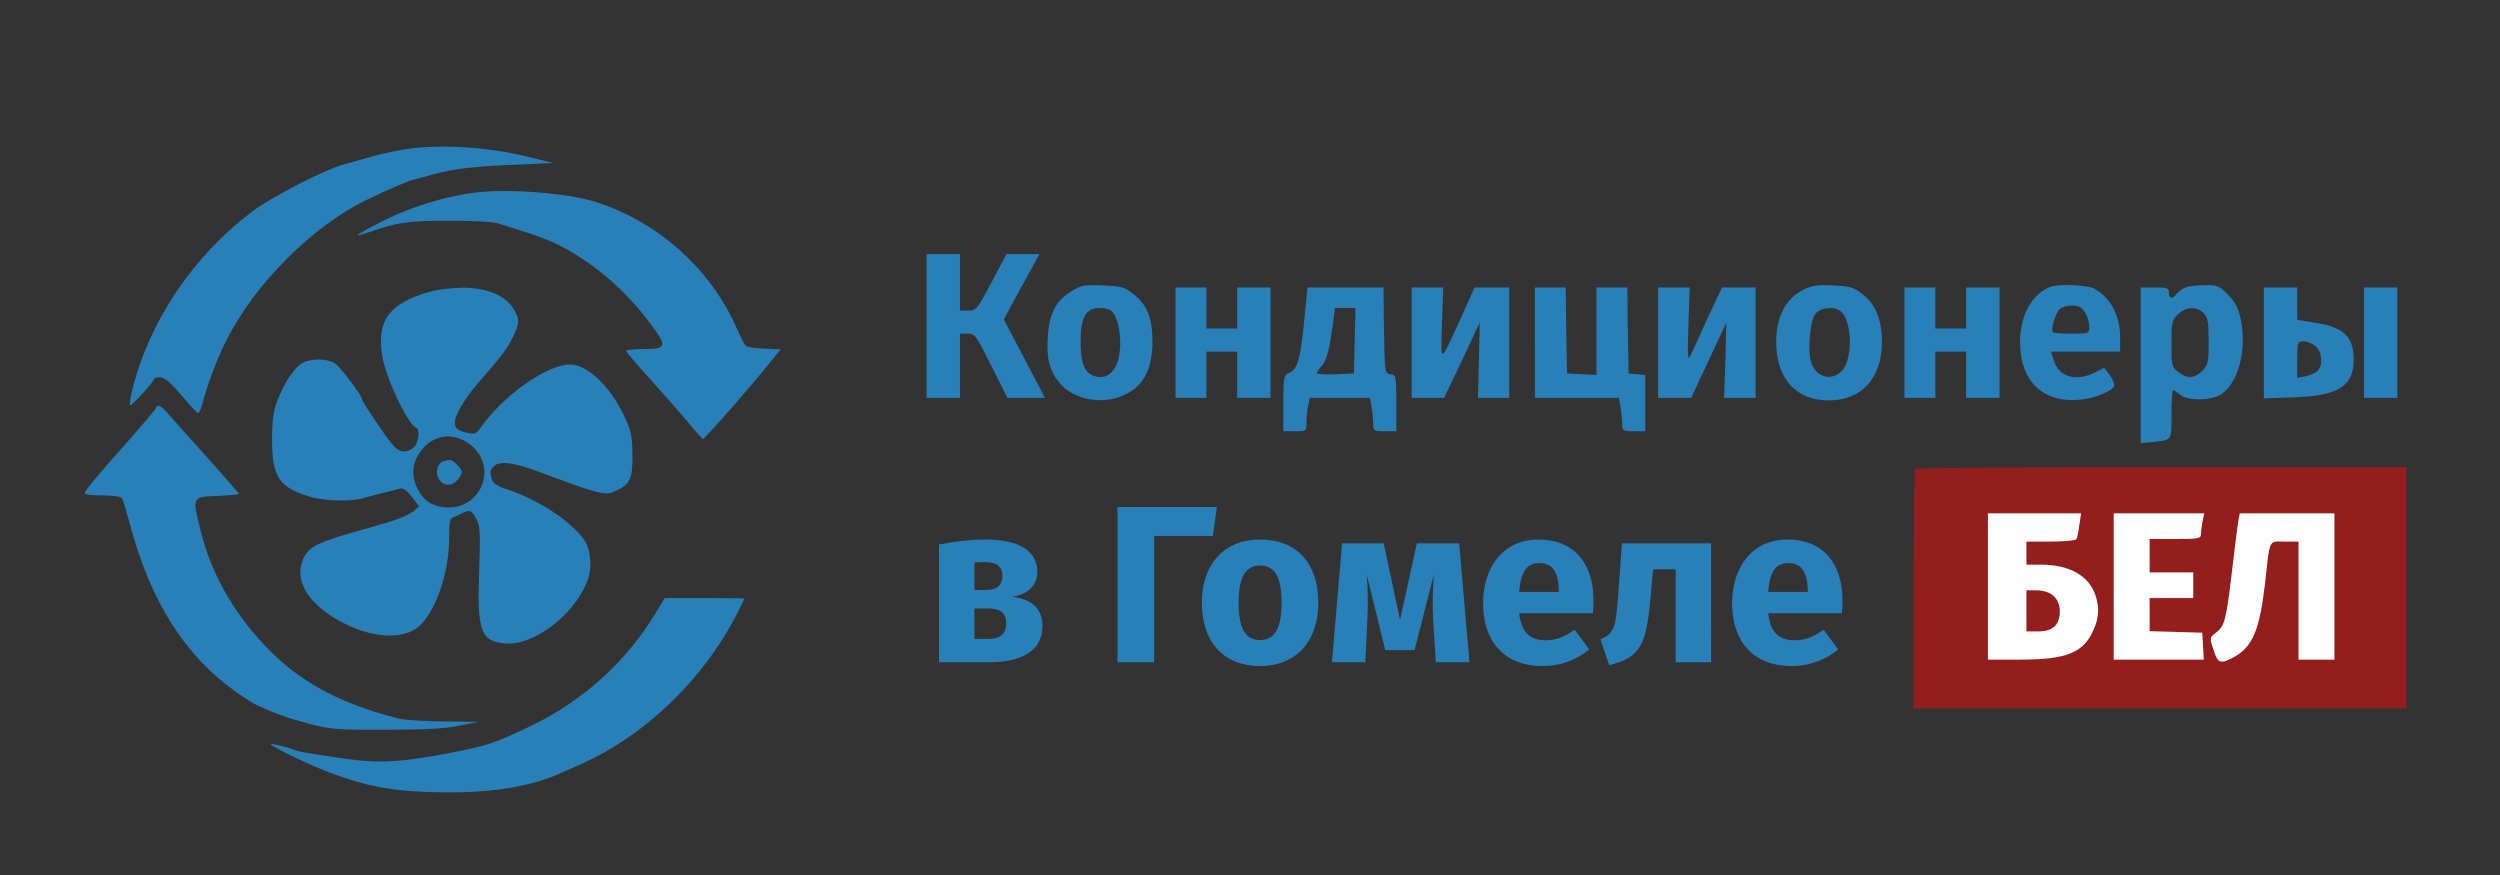 <?xml version="1.0" encoding="UTF-8" standalone="no"?>
<svg
   version="1.0"
   width="974pt"
   height="341pt"
   viewBox="0 0 974 341"
   preserveAspectRatio="xMidYMid meet"
   id="svg56"
   sodipodi:docname="logo-blue.svg"
   inkscape:version="1.2.2 (732a01da63, 2022-12-09)"
   xmlns:inkscape="http://www.inkscape.org/namespaces/inkscape"
   xmlns:sodipodi="http://sodipodi.sourceforge.net/DTD/sodipodi-0.dtd"
   xmlns="http://www.w3.org/2000/svg"
   xmlns:svg="http://www.w3.org/2000/svg">
  <rect x="0" y="0" width="974" height="341" fill="#333333" stroke="none"/>
  <defs
     id="defs60">
    <rect
       x="467.323"
       y="235.705"
       width="491.166"
       height="143.058"
       id="rect368" />
  </defs>
  <sodipodi:namedview
     id="namedview58"
     pagecolor="#ffffff"
     bordercolor="#000000"
     borderopacity="0.25"
     inkscape:showpageshadow="2"
     inkscape:pageopacity="0.0"
     inkscape:pagecheckerboard="0"
     inkscape:deskcolor="#d1d1d1"
     inkscape:document-units="pt"
     showgrid="false"
     inkscape:lockguides="false"
     inkscape:zoom="1.4679363"
     inkscape:cx="772.85371"
     inkscape:cy="192.78766"
     inkscape:window-width="2560"
     inkscape:window-height="1377"
     inkscape:window-x="-8"
     inkscape:window-y="-8"
     inkscape:window-maximized="1"
     inkscape:current-layer="g54" />
  <g
     transform="translate(0,341) scale(0.1,-0.1)"
     fill="#000000"
     stroke="none"
     id="g54">
    <path
       d="M1575 2828 c-33 -5 -91 -18 -130 -29 -38 -11 -88 -25 -110 -31 -73 -20 -279 -127 -350 -180 -233 -176 -403 -428 -470 -698 -7 -30 -11 -57 -9 -59 5 -5 93 90 94 102 0 4 11 7 24 7 16 0 40 -20 82 -69 32 -39 62 -70 66 -70 4 -1 12 18 18 42 19 71 57 173 91 239 110 221 338 449 549 550 94 45 154 71 185 79 17 4 48 13 70 19 79 22 163 32 315 38 l155 7 -85 21 c-165 42 -352 54 -495 32z"
       id="path2"
       style="fill:#2980b9;fill-opacity:1" />
    <path
       d="m 1855,2660 c -123,-14 -268,-60 -387,-123 -43,-22 -76,-42 -75,-43 2,-2 23,4 47,12 107,38 152,44 309,44 87,0 171,-4 187,-9 166,-51 213,-69 277,-105 130,-74 242,-177 335,-306 50,-70 45,-80 -38,-80 -38,0 -70,-3 -70,-7 0,-5 41,-53 91,-108 50,-55 116,-130 147,-167 31,-38 58,-68 61,-68 7,0 200,220 262,299 l 40,50 -67,3 c -47,2 -69,7 -74,18 -5,8 -22,45 -39,81 -103,221 -302,395 -536,471 -110,35 -336,54 -470,38 z"
       id="path4"
       style="display:inline;fill:#2980b9;fill-opacity:1" />
    <path
       d="M3610 2140 l0 -280 65 0 65 0 0 125 0 125 30 0 c29 0 33 -7 92 -125 l63 -125 73 0 73 0 -80 153 -80 152 40 75 c22 41 54 99 70 128 l29 52 -64 0 -65 0 -58 -110 c-56 -105 -59 -110 -90 -110 l-33 0 0 110 0 110 -65 0 -65 0 0 -280z"
       id="path6"
       style="fill:#2980b9;fill-opacity:1" />
    <path
       d="M4169 2272 c-58 -38 -82 -86 -87 -179 -5 -81 8 -130 46 -175 70 -83 219 -90 301 -15 41 38 61 95 61 177 0 92 -22 145 -76 186 -33 26 -47 29 -118 32 -75 3 -84 1 -127 -26z m157 -70 c33 -22 49 -123 31 -192 -15 -55 -51 -80 -94 -65 -39 14 -53 49 -53 136 0 92 21 129 73 129 18 0 37 -4 43 -8z"
       id="path8"
       style="fill:#2980b9;fill-opacity:1" />
    <path
       d="M7020 2278 c-65 -35 -100 -105 -100 -202 1 -141 77 -226 205 -226 127 0 206 86 207 225 0 90 -24 150 -78 191 -32 25 -48 29 -113 32 -65 3 -83 0 -121 -20z m154 -83 c44 -44 44 -188 1 -231 -43 -43 -105 -21 -121 41 -12 49 0 162 20 184 23 25 78 28 100 6z"
       id="path10"
       style="fill:#2980b9;fill-opacity:1" />
    <path
       d="M7990 2293 c-74 -28 -120 -112 -120 -218 1 -152 91 -237 237 -222 56 6 122 33 130 53 2 7 -5 26 -17 42 l-22 29 -36 -18 c-74 -38 -143 -17 -161 49 l-10 32 135 0 134 0 0 55 c0 87 -38 157 -102 191 -26 14 -138 18 -168 7z m116 -81 c18 -11 34 -48 34 -76 0 -25 -2 -26 -68 -26 -38 0 -71 2 -74 6 -10 10 11 78 28 91 19 14 63 17 80 5z"
       id="path12"
       style="fill:#2980b9;fill-opacity:1" />
    <path
       d="M8515 2290 c-12 -4 -27 -15 -34 -24 -18 -22 -31 -20 -31 4 0 18 -7 20 -55 20 l-55 0 0 -303 0 -303 38 3 c87 9 82 3 82 108 0 52 3 95 7 95 3 0 15 -8 26 -17 28 -26 126 -25 164 3 65 47 97 174 73 289 -10 47 -21 68 -50 97 -34 35 -42 38 -91 37 -30 0 -63 -4 -74 -9z m71 -101 c16 -17 19 -37 19 -109 0 -80 -2 -91 -24 -114 -30 -31 -59 -33 -95 -5 -25 19 -26 25 -26 110 0 82 2 92 25 114 30 31 75 33 101 4z"
       id="path14"
       style="fill:#2980b9;fill-opacity:1" />
    <path
       d="m 1677,2274 c -161,-44 -212,-114 -187,-255 16,-88 99,-263 133,-277 14,-7 7,-59 -11,-75 -26,-23 -55,-21 -79,6 -24,26 -123,173 -123,182 0,15 -84,125 -106,140 -31,20 -98,19 -130,-2 -32,-21 -67,-76 -94,-145 -15,-40 -20,-77 -20,-151 0,-145 27,-186 147,-222 54,-17 161,-20 207,-6 17,5 54,15 81,21 28,7 57,14 66,17 10,3 26,-10 44,-33 l 28,-37 -21,-18 c -26,-20 -74,-38 -187,-69 -177,-49 -218,-67 -240,-110 -46,-89 16,-189 160,-261 121,-60 243,-60 297,0 63,68 108,209 108,338 0,61 3,75 18,79 9,3 25,10 34,15 28,15 36,11 54,-23 15,-28 16,-55 11,-198 -9,-238 5,-278 100,-287 109,-10 264,105 320,239 21,49 16,124 -10,163 -50,73 -180,159 -303,199 -37,12 -54,23 -58,39 -8,31 -8,34 10,52 21,20 79,13 173,-23 227,-85 256,-93 292,-78 64,27 74,48 73,145 -1,76 -6,96 -34,154 -54,113 -143,197 -208,197 -90,0 -258,-118 -349,-245 -19,-27 -23,-28 -59,-20 -29,8 -40,16 -42,33 -4,28 35,96 91,160 89,102 110,129 133,174 29,58 30,74 4,116 -32,52 -107,82 -200,81 -41,-1 -97,-7 -123,-15 z m 151,-593 c 121,-89 42,-271 -108,-246 -45,8 -70,27 -94,72 -20,39 -21,85 -2,121 44,84 130,106 204,53 z"
       id="path16"
       style="display:inline;fill:#2980b9;fill-opacity:1" />
    <path
       d="M1728 1613 c-9 -2 -20 -13 -23 -24 -17 -53 42 -92 77 -49 23 28 23 35 -2 60 -20 20 -23 21 -52 13z"
       id="path18"
       style="fill:#2980b9;fill-opacity:1" />
    <path
       d="M4580 2075 l0 -215 60 0 60 0 0 90 0 90 60 0 60 0 0 -90 0 -90 65 0 65 0 0 215 0 215 -65 0 -65 0 0 -80 0 -80 -60 0 -60 0 0 80 0 80 -60 0 -60 0 0 -215z"
       id="path20"
       style="fill:#2980b9;fill-opacity:1" />
    <path
       d="M5082 2168 c-15 -155 -26 -196 -58 -210 -23 -11 -24 -14 -24 -120 l0 -108 45 0 c44 0 45 0 45 34 0 18 3 48 6 65 l7 31 117 0 117 0 7 -37 c3 -21 6 -50 6 -65 0 -26 3 -28 45 -28 l45 0 0 109 c0 106 -1 110 -22 113 -23 3 -23 5 -26 171 l-2 167 -148 0 -148 0 -12 -122z m196 -85 l-3 -128 -72 -3 c-40 -2 -73 0 -73 4 0 4 9 17 20 29 19 20 32 72 45 178 l6 47 40 0 40 0 -3 -127z"
       id="path22"
       style="fill:#2980b9;fill-opacity:1" />
    <path
       d="M5500 2075 l0 -215 63 0 63 0 70 146 69 147 -3 -147 -4 -146 61 0 61 0 0 215 0 215 -67 0 -68 0 -53 -118 c-84 -184 -79 -183 -74 -23 l5 141 -62 0 -61 0 0 -215z"
       id="path24"
       style="fill:#2980b9;fill-opacity:1" />
    <path
       d="M5980 2075 l0 -215 164 0 163 0 7 -37 c3 -21 6 -50 6 -65 0 -26 3 -28 45 -28 l45 0 0 109 0 110 -32 3 -33 3 -3 168 -2 167 -60 0 -60 0 0 -170 0 -171 -57 3 -58 3 -3 168 -2 167 -60 0 -60 0 0 -215z"
       id="path26"
       style="fill:#2980b9;fill-opacity:1" />
    <path
       d="m 6460,2075 v -215 h 65 64 l 43,92 c 24,51 55,118 69,148 l 25,54 -4,-147 -5,-147 h 62 61 v 215 215 h -66 -65 l -55,-117 c -30,-65 -60,-131 -67,-147 -12,-25 -13,-9 -9,117 l 5,147 h -62 -61 z"
       id="path28"
       style="display:inline;fill:#2980b9;fill-opacity:1" />
    <path
       d="M7420 2075 l0 -215 60 0 60 0 0 90 0 90 60 0 60 0 0 -90 0 -90 65 0 65 0 0 215 0 215 -65 0 -65 0 0 -80 0 -80 -60 0 -60 0 0 80 0 80 -60 0 -60 0 0 -215z"
       id="path30"
       style="fill:#2980b9;fill-opacity:1" />
    <path
       d="M8820 2074 l0 -216 118 4 c174 6 232 44 232 148 0 87 -40 126 -148 142 l-72 12 0 63 0 63 -65 0 -65 0 0 -216z m201 -12 c26 -22 31 -75 8 -97 -8 -8 -29 -17 -47 -21 l-32 -6 0 71 c0 68 1 71 24 71 13 0 34 -8 47 -18z"
       id="path32"
       style="fill:#2980b9;fill-opacity:1" />
    <path
       d="m 9210,2075 v -215 h 65 65 v 215 215 h -65 -65 z"
       id="path34"
       style="display:inline;fill:#2980b9;fill-opacity:1" />
    <path
       d="m 608,1821 c -1,-5 -52,-65 -113,-134 -126,-142 -165,-189 -165,-199 0,-5 31,-8 69,-8 39,0 73,-5 76,-11 4,-6 17,-49 30,-97 80,-303 214,-516 415,-658 30,-22 66,-44 80,-51 82,-37 110,-47 198,-71 91,-24 111,-26 307,-25 150,0 231,4 285,16 l 75,15 -135,1 c -74,1 -153,6 -175,11 -234,59 -393,146 -525,287 -125,132 -210,286 -250,452 -31,127 -32,125 68,129 45,2 82,5 82,8 0,3 -55,66 -122,141 -68,75 -136,151 -151,169 -29,34 -43,41 -49,25 z"
       id="path36"
       style="display:inline;fill:#2980b9;fill-opacity:1" />
    <rect
       style="display:inline;fill:#fdfdfd;fill-opacity:1;stroke-width:7.5"
       id="rect10357"
       width="1614.904"
       height="769.518"
       x="7647.27"
       y="-1506.076"
       transform="scale(1,-1)" />
    <path
       d="m 7462,1583 c -4,-3 -7,-215 -7,-470 V 650 h 960 960 v 470 470 h -953 c -525,0 -957,-3 -960,-7 z m 639,-219 c -3,-25 -8,-50 -12,-55 -3,-5 -48,-9 -100,-9 h -94 v -45 -45 h 58 c 110,0 185,-43 211,-119 15,-46 14,-85 -5,-129 -39,-95 -104,-122 -291,-122 h -123 v 285 285 h 181 182 z m 480,15 c -3,-17 -6,-40 -6,-50 0,-17 -9,-19 -100,-19 h -100 v -65 -65 h 85 85 v -50 -50 h -85 -85 v -65 -64 l 103,-3 102,-3 3,-52 3,-53 h -175 -176 v 285 285 h 176 177 z m 514,-254 V 840 h -70 -70 v 230 230 h -55 c -62,0 -56,14 -75,-160 -21,-182 -48,-248 -118,-288 -56,-31 -66,-28 -83,26 -16,47 -15,48 8,66 35,26 41,48 63,234 11,92 22,182 25,200 l 6,32 h 184 185 z"
       id="path38"
       style="display:inline;fill:#941e1e;fill-opacity:1" />
    <path
       d="m 7895,1030 v -80 h 45 c 58,0 85,25 85,79 0,50 -35,81 -91,81 h -39 z"
       id="path40"
       style="display:inline;fill:#941e1e;fill-opacity:1" />
    <path
       d="M 2562,1034 C 2447,838 2274,680 2065,580 1925,514 1903,506 1765,479 c -200,-39 -286,-44 -420,-25 -156,23 -178,27 -195,33 -34,14 -99,29 -95,23 8,-12 167,-88 240,-114 138,-49 217,-65 360,-71 218,-10 395,14 518,68 20,9 54,24 75,33 258,111 491,333 624,594 15,30 28,56 28,58 0,1 -70,2 -155,2 h -155 z"
       id="path52"
       style="display:inline;fill:#2980b9;fill-opacity:1" />
    <g
       aria-label="в Гомеле"
       transform="scale(1,-1)"
       id="text374"
       style="font-size:872.368px;font-family:'Fira Sans';-inkscape-font-specification:'Fira Sans';fill:#2980b9;stroke-width:32.703;stroke-linejoin:bevel">
      <path
         d="m 3943.612,-1084.681 c 64.555,-11.341 97.705,-46.236 97.705,-97.705 0,-84.62 -77.641,-125.621 -199.772,-125.621 -59.321,0 -116.897,6.979 -183.197,19.192 v 458.866 h 196.283 c 121.259,0 206.751,-41.874 206.751,-140.451 0,-64.555 -36.639,-104.684 -117.77,-114.28 z m -104.684,-135.217 c 43.618,0 66.3,17.447 66.3,53.214 0,38.384 -23.554,54.959 -60.193,54.959 h -48.853 v -106.429 c 15.703,-1.745 27.916,-1.745 42.746,-1.745 z m 11.341,299.222 h -54.087 V -1039.318 h 54.959 c 48.853,0 68.917,19.192 68.917,56.704 0,45.363 -27.043,61.938 -69.789,61.938 z"
         style="font-weight:bold;-inkscape-font-specification:'Fira Sans Bold';stroke-width:32.704"
         id="path2359" />
      <path
         d="m 4740.955,-1434.501 h -387.331 v 604.551 h 143.068 v -492.016 h 228.56 z"
         style="font-weight:bold;-inkscape-font-specification:'Fira Sans Bold';stroke-width:32.704"
         id="path2361" />
      <path
         d="m 4909.322,-1308.007 c -141.324,0 -226.816,97.705 -226.816,246.008 0,156.154 86.364,246.88 226.816,246.88 141.324,0 226.816,-97.705 226.816,-246.008 0,-156.154 -85.492,-246.88 -226.816,-246.88 z m 0,101.195 c 55.831,0 83.747,42.746 83.747,145.685 0,100.322 -27.916,144.813 -83.747,144.813 -55.832,0 -83.747,-42.746 -83.747,-145.685 0,-100.322 27.916,-144.813 83.747,-144.813 z"
         style="font-weight:bold;-inkscape-font-specification:'Fira Sans Bold';stroke-width:32.704"
         id="path2363" />
      <path
         d="M 5684.856,-1293.177 H 5519.979 l -65.428,298.35 -63.683,-298.35 h -162.26 l -39.257,463.227 h 129.983 l 7.851,-165.75 c 2.617,-59.321 2.617,-114.28 -2.617,-176.218 l 72.406,294.86 h 114.28 l 75.024,-295.733 c -4.362,68.045 -6.107,117.77 -2.617,177.091 l 10.468,165.75 h 130.855 z"
         style="font-weight:bold;-inkscape-font-specification:'Fira Sans Bold';stroke-width:32.704"
         id="path2365" />
      <path
         d="m 6208.278,-1070.723 c 0,-150.047 -81.13,-237.284 -213.73,-237.284 -140.451,0 -216.347,109.918 -216.347,248.625 0,144.813 78.513,244.263 232.922,244.263 75.024,0 134.345,-27.916 180.58,-64.555 l -56.704,-76.768 c -40.129,27.916 -73.279,41.001 -110.791,41.001 -56.704,0 -95.96,-22.682 -105.557,-105.556 h 287.009 c 1.745,-13.958 2.617,-34.895 2.617,-49.725 z m -135.217,-33.15 h -154.409 c 6.107,-82.875 33.15,-112.535 79.385,-112.535 54.959,0 74.151,43.618 75.024,106.429 z"
         style="font-weight:bold;-inkscape-font-specification:'Fira Sans Bold';stroke-width:32.704"
         id="path2367" />
      <path
         d="m 6319.069,-1293.177 -13.958,192.793 c -10.468,143.068 -16.575,157.026 -69.789,181.453 l 34.022,100.322 c 129.983,-29.661 145.685,-91.599 162.26,-274.796 l 8.724,-98.578 h 88.109 v 362.033 h 137.834 V -1293.177 Z"
         style="font-weight:bold;-inkscape-font-specification:'Fira Sans Bold';stroke-width:32.704"
         id="path2369" />
      <path
         d="m 7178.351,-1070.723 c 0,-150.047 -81.13,-237.284 -213.73,-237.284 -140.451,0 -216.347,109.918 -216.347,248.625 0,144.813 78.513,244.263 232.922,244.263 75.024,0 134.345,-27.916 180.58,-64.555 l -56.704,-76.768 c -40.129,27.916 -73.279,41.001 -110.791,41.001 -56.704,0 -95.96,-22.682 -105.556,-105.556 h 287.009 c 1.745,-13.958 2.617,-34.895 2.617,-49.725 z m -135.217,-33.15 h -154.409 c 6.107,-82.875 33.15,-112.535 79.385,-112.535 54.959,0 74.151,43.618 75.024,106.429 z"
         style="font-weight:bold;-inkscape-font-specification:'Fira Sans Bold';stroke-width:32.704"
         id="path2371" />
    </g>
  </g>
</svg>
